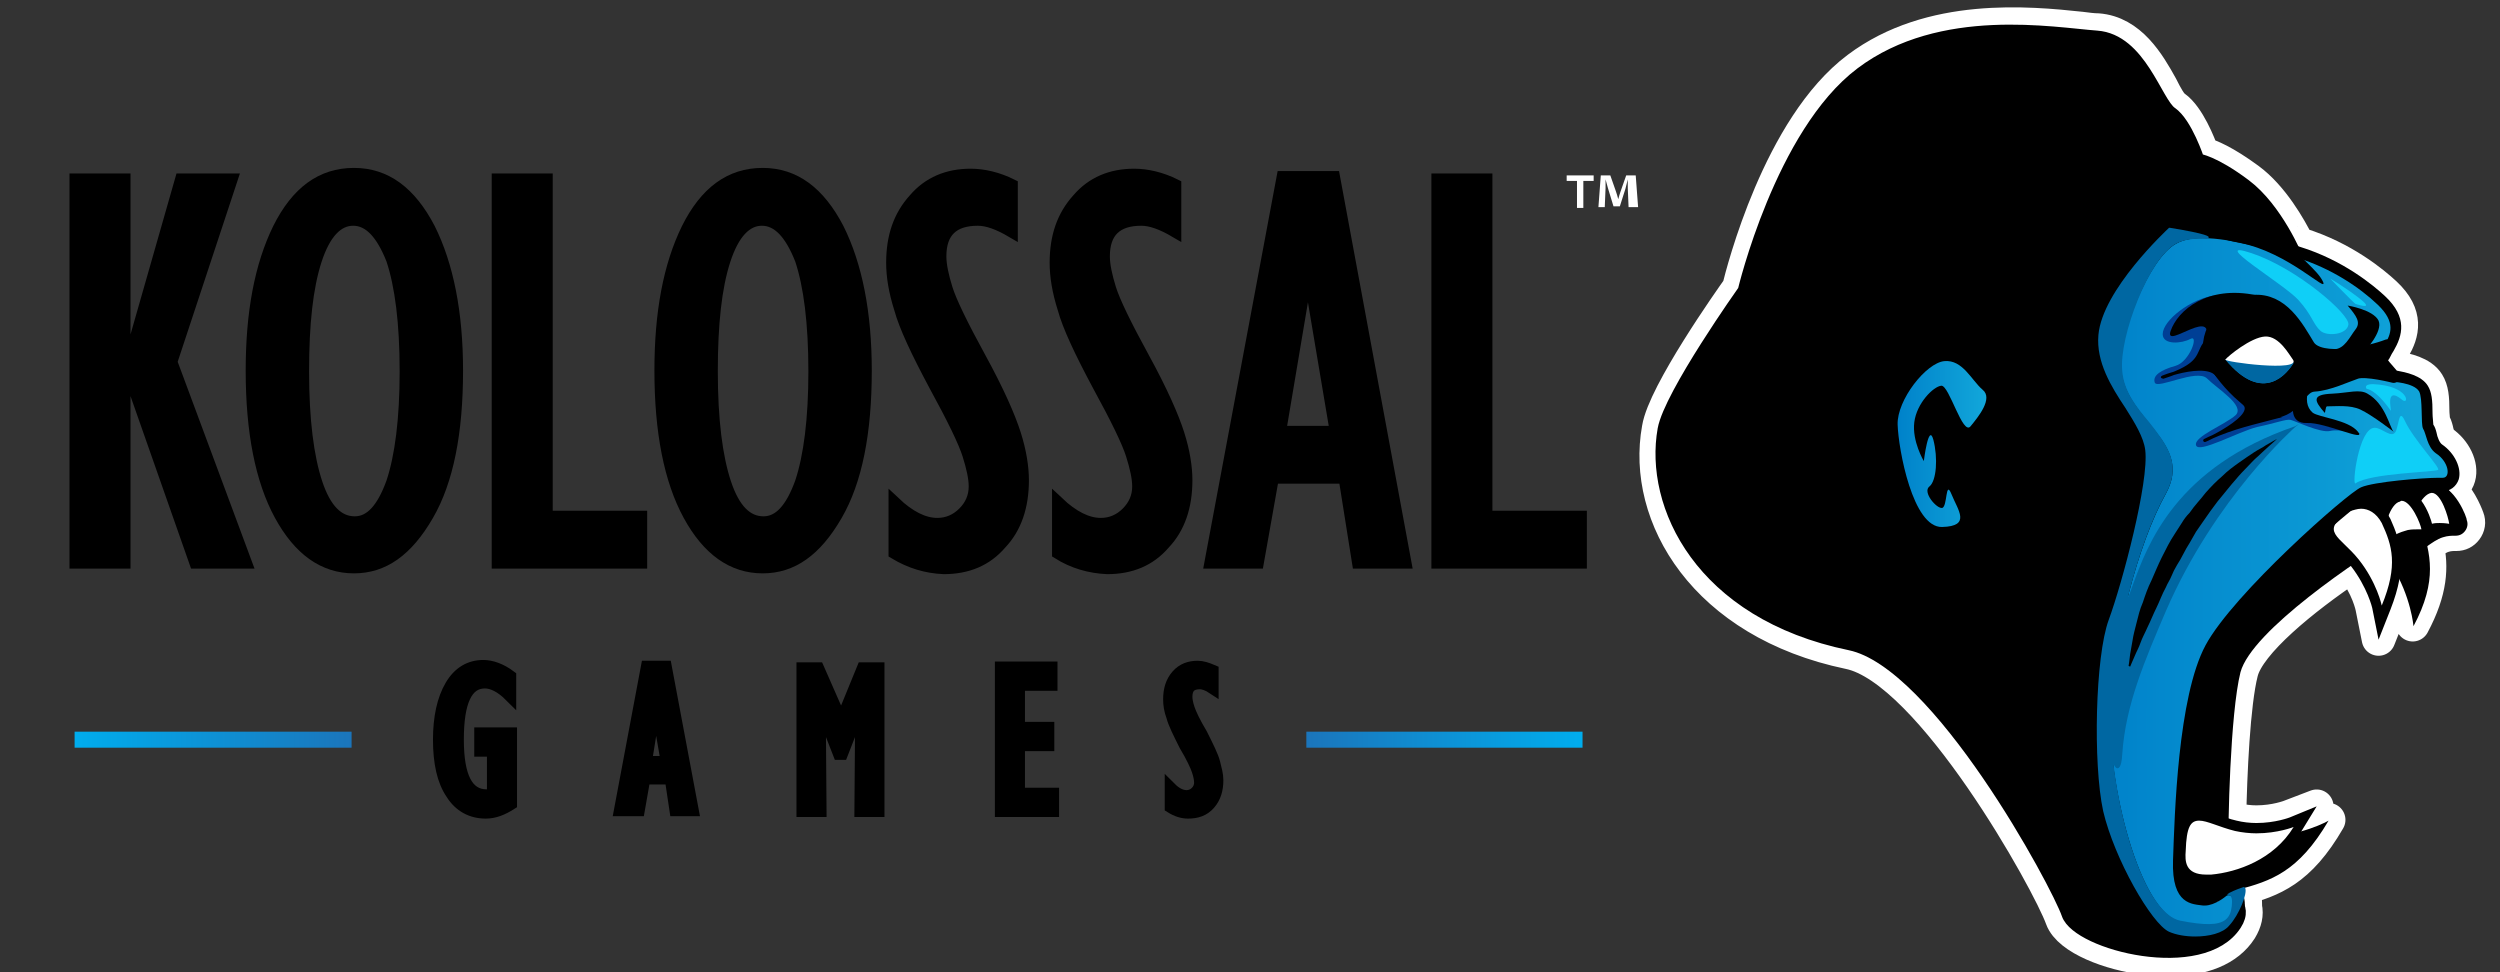 <?xml version="1.0" encoding="utf-8"?>
<!-- Generator: Adobe Illustrator 17.1.0, SVG Export Plug-In . SVG Version: 6.00 Build 0)  -->
<!DOCTYPE svg PUBLIC "-//W3C//DTD SVG 1.1//EN" "http://www.w3.org/Graphics/SVG/1.1/DTD/svg11.dtd">
<svg version="1.1" id="Layer_1" xmlns="http://www.w3.org/2000/svg" xmlns:xlink="http://www.w3.org/1999/xlink" x="0px" y="0px"
	 viewBox="0 0 315 122.5" enable-background="new 0 0 315 122.5" xml:space="preserve">
<rect x="0" y="0" width="315" height="122.5" fill="#333333" stroke="none"/>
<path fill="#FFFFFF" stroke="#FFFFFF" stroke-width="4.252" stroke-linejoin="round" stroke-miterlimit="10" d="M233,82.2
	c10.3,2.1,25.2,29,26.8,33.5c0.9,2.5,6.1,4.5,10.5,5c1,0.1,2,0.2,2.9,0.2c4.3,0,7.5-1.3,9.1-3.8c0.6-1,0.8-1.9,0.6-2.8
	c0,0,0-0.1,0-0.1c0-0.4,0-0.8-0.1-1.2c0.1-0.6,0.1-1-0.2-0.9c-0.1,0-0.1,0-0.2,0.1c0-0.1-0.1-0.1-0.1-0.2c4-1.1,7.4-2.3,11.1-8.7
	c0,0-1.2,0.7-3.3,1.3l1.8-3l-3.4,1.3c0,0-1.8,0.7-4.2,0.7c-0.8,0-1.7-0.1-2.5-0.3c-0.3-0.1-0.6-0.2-0.9-0.2
	c0.1-5.5,0.5-14.5,1.5-18.4c0.9-3.7,7.8-9.3,13.9-13.4c2.1,2.6,2.6,5.2,2.6,5.2l0.8,4l1.5-3.8c0.6-1.4,0.9-2.6,1.1-3.7
	c1.5,3.1,1.7,5.7,1.7,5.7c2.3-4.3,2.4-7.3,1.8-10c0.1,0,0.2-0.1,0.3-0.2c0.3-0.2,1.1-0.8,1.8-1c0.6-0.2,1.2-0.2,1.4-0.2
	c0,0,0.1,0,0.1,0c0,0,0.1,0,0.1,0c0.5,0,0.9-0.2,1.2-0.6c0.3-0.4,0.4-0.9,0.2-1.4c0,0-0.8-2.3-2.2-3.6c-0.1-0.1-0.1-0.2-0.2-0.2
	c0.6-0.2,1.1-0.7,1.3-1.4c0.4-1.4-0.5-3.3-2.1-4.4c-0.3-0.2-0.6-0.9-0.7-1.5c-0.1-0.4-0.2-0.7-0.4-1c0-0.3-0.1-0.9-0.1-1.4
	c0-1.7-0.1-2.7-0.6-3.5c-0.8-1.3-2.8-1.7-3.9-1.9c-0.4-0.5-0.9-1-1.1-1.3c0.1-0.1,0.2-0.3,0.3-0.5c0.1-0.2,0.2-0.4,0.4-0.7
	c1.1-1.9,1.8-4.2-1.1-6.9c-1.4-1.3-5.2-4.5-10.7-6.2c-0.1,0-0.2-0.1-0.3-0.1c-1-2-3.2-5.9-6.2-8.1c-3-2.2-4.9-3-5.8-3.2
	c-0.4-1.2-1.8-4.7-3.5-5.9c-0.5-0.3-1.1-1.4-1.7-2.6c-1.6-2.9-3.9-6.8-8-7.1c-0.6,0-1.3-0.1-2.1-0.2c-6.6-0.7-18.9-1.9-28.1,5
	c-9.9,7.4-14.5,25.7-15,27.7c-1,1.4-9.4,13.3-10.1,17.7C207,65,214.8,78.4,233,82.2z M307.6,57.7c0,0,0.1,0.1,0.1,0.1
	C307.7,57.8,307.7,57.8,307.6,57.7C307.6,57.7,307.6,57.7,307.6,57.7z M288.9,104.1C288.9,104.1,288.9,104.1,288.9,104.1
	L288.9,104.1L288.9,104.1z M280.9,104.5c0.2,0.1,0.4,0.1,0.7,0.2C281.3,104.6,281.1,104.5,280.9,104.5L280.9,104.5z"/>
<g>
	<g>
		<path d="M305.2,68.3c0,0-0.1,0-0.1,0c-0.2,0-0.4-0.2-0.5-0.4c-0.6-1.1-0.4-2.9,0.1-4.1c0.3-0.7,0.8-1.7,1.7-1.9
			c0.1,0,0.3-0.1,0.4-0.1c2,0,3.5,3.9,3.5,3.9c0.1,0.2,0,0.5-0.1,0.7c-0.1,0.2-0.4,0.3-0.6,0.3c0,0-0.2,0-0.2,0c-0.3,0-1,0-1.7,0.3
			c-1,0.4-2,1.1-2,1.1C305.5,68.2,305.3,68.3,305.2,68.3z"/>
		<path d="M306.7,62.5c1.2,0,2.5,2.7,2.8,3.4c0,0-0.1,0-0.2,0c-0.3,0-1.1,0-2,0.3c-1.1,0.4-2.2,1.3-2.2,1.3c-0.7-1.3,0.1-4.6,1.3-5
			C306.6,62.6,306.6,62.5,306.7,62.5 M306.7,61C306.7,61,306.7,61,306.7,61L306.7,61c-0.2,0-0.5,0-0.7,0.1c-0.9,0.3-1.7,1.1-2.2,2.4
			c-0.6,1.4-0.8,3.5,0,4.8c0.2,0.4,0.6,0.6,1,0.7c0.1,0,0.2,0,0.3,0c0.3,0,0.7-0.1,0.9-0.3c0.3-0.2,1.1-0.8,1.8-1
			c0.6-0.2,1.2-0.2,1.4-0.2l0.1,0c0,0,0.1,0,0.1,0c0.5,0,0.9-0.2,1.2-0.6c0.3-0.4,0.4-0.9,0.2-1.4C310.9,65.4,309.3,61,306.7,61
			L306.7,61L306.7,61z"/>
	</g>
	<g>
		<path d="M302.2,69.1c-0.2,0-0.4-0.1-0.5-0.3c-0.7-1-0.7-2.8-0.3-4.1c0.2-0.8,0.7-1.7,1.5-2.1c0.2-0.1,0.4-0.1,0.6-0.1
			c1.9,0,3.7,3.6,3.7,3.6c0.1,0.2,0.1,0.5-0.1,0.7c-0.1,0.2-0.4,0.3-0.6,0.4c0,0-0.9,0-1.8,0.5c-0.9,0.4-1.8,1.3-1.9,1.3
			C302.7,69,302.5,69.1,302.2,69.1C302.3,69.1,302.3,69.1,302.2,69.1z"/>
		<path d="M303.5,63.2c1.2,0,2.7,2.5,3,3.1c0,0-1,0-2.1,0.5s-2,1.5-2,1.5c-0.9-1.2-0.3-4.6,0.9-5.1
			C303.3,63.2,303.4,63.2,303.5,63.2 M303.5,61.7c-0.3,0-0.6,0.1-0.9,0.2c-0.9,0.4-1.6,1.3-1.9,2.6c-0.4,1.5-0.5,3.5,0.4,4.8
			c0.3,0.4,0.7,0.6,1.1,0.6c0,0,0.1,0,0.1,0c0.4,0,0.8-0.1,1-0.4c0.2-0.2,1-0.9,1.7-1.2c0.7-0.3,1.5-0.4,1.5-0.4
			c0.5,0,1-0.3,1.2-0.7s0.3-1,0.1-1.4C307.8,65.7,306,61.7,303.5,61.7L303.5,61.7z"/>
	</g>
	<path d="M301,64c1.2-0.6,3-1.3,4.1,2.2c1.1,3.5,2.1,6.9-1,12.7c0,0-0.3-3.7-2.7-7.6C298.9,67.5,295.9,66.5,301,64z"/>
</g>
<path d="M302.7,67.1c-5.7,3.4-19,12.4-20.4,17.6c-1.3,5.2-1.6,19.5-1.5,22.3s1,8.9-2,8.3c-3-0.6-6.5-0.8-6.4-5.7
	c0.1-4.9,1-23.9,3.7-28.2c2.6-4.2,18.4-20.7,21.2-21.7c2.8-1,8.7-1.2,9.2,0.8C307,62.6,302.7,67.1,302.7,67.1z"/>
<g>
	<path fill="#FFFFFF" d="M304.2,67.5c-0.1,0-0.2,0-0.3,0c-0.2-0.1-0.4-0.2-0.4-0.4c-0.4-1.2,0.1-2.9,0.8-4.1c0.4-0.7,1.1-1.5,2-1.6
		c0,0,0.2,0,0.2,0c2.1,0,3,4.5,3,4.5c0,0.3-0.1,0.5-0.2,0.7c-0.1,0.1-0.3,0.2-0.5,0.2c-0.1,0-0.1,0-0.2,0c0,0-0.4-0.1-1-0.1
		c-0.3,0-0.6,0-0.8,0.1c-1,0.2-2.1,0.8-2.1,0.8C304.4,67.5,304.3,67.5,304.2,67.5z"/>
	<path d="M306.4,62.1c1.2,0,2.1,3.1,2.2,3.9c0,0-0.5-0.1-1.2-0.1c-0.3,0-0.6,0-1,0.1c-1.1,0.2-2.4,0.9-2.4,0.9
		C303.6,65.4,305.1,62.2,306.4,62.1C306.4,62.1,306.4,62.1,306.4,62.1 M306.4,60.6C306.4,60.6,306.4,60.6,306.4,60.6
		c-0.1,0-0.2,0-0.3,0c-1,0.1-1.8,0.8-2.6,2c-0.8,1.3-1.4,3.3-0.9,4.7c0.2,0.4,0.5,0.7,0.9,0.9c0.2,0.1,0.4,0.1,0.5,0.1
		c0.2,0,0.5-0.1,0.7-0.2c0.3-0.1,1.2-0.6,1.9-0.7c0.2,0,0.4-0.1,0.7-0.1c0.5,0,0.9,0.1,0.9,0.1c0.1,0,0.2,0,0.3,0
		c0.4,0,0.7-0.1,1-0.4c0.4-0.3,0.6-0.8,0.5-1.3C310.2,65.7,309.3,60.6,306.4,60.6L306.4,60.6z"/>
</g>
<g>
	<path fill="#FFFFFF" d="M300.8,68.7c-0.1,0-0.1,0-0.2,0c-0.2-0.1-0.4-0.2-0.5-0.4c-0.5-1.1-0.2-2.9,0.4-4.1
		c0.3-0.7,0.9-1.6,1.8-1.8c0.1,0,0.2,0,0.3,0c2,0,3.3,4.2,3.3,4.2c0.1,0.2,0,0.5-0.2,0.7c-0.1,0.2-0.3,0.2-0.6,0.2c0,0-0.1,0-0.1,0
		c0,0-0.2,0-0.5,0c-0.3,0-0.8,0-1.3,0.2c-1,0.3-2,1-2.1,1C301,68.7,300.9,68.7,300.8,68.7z"/>
	<path d="M302.6,63.1c1.2,0,2.4,2.9,2.5,3.6c0,0-0.2,0-0.6,0c-0.4,0-1,0-1.5,0.2c-1.1,0.3-2.3,1.1-2.3,1.1c-0.6-1.3,0.5-4.6,1.7-4.8
		C302.5,63.1,302.6,63.1,302.6,63.1 M302.6,61.6l0,1.5L302.6,61.6c-0.2,0-0.3,0-0.5,0.1c-0.9,0.2-1.7,1-2.4,2.2
		c-0.7,1.4-1.1,3.4-0.4,4.8c0.2,0.4,0.5,0.7,1,0.8c0.1,0,0.3,0.1,0.4,0.1c0.3,0,0.6-0.1,0.8-0.3c0.3-0.2,1.1-0.7,1.8-0.9
		c0.4-0.1,0.8-0.1,1.1-0.1c0.3,0,0.4,0,0.4,0c0.1,0,0.1,0,0.2,0c0.4,0,0.8-0.2,1.1-0.5c0.3-0.4,0.5-0.9,0.4-1.4
		C306.6,66.3,305.4,61.6,302.6,61.6L302.6,61.6z"/>
</g>
<g>
	<path fill="#FFFFFF" d="M299.5,76.5c0,0-0.6-2.8-2.8-5.5c-0.5-0.7-1.1-1.2-1.6-1.7c-1-0.9-1.7-1.7-1.6-2.7c0.1-0.8,0.8-1.6,2.3-2.6
		c0.5-0.3,1.1-0.5,1.7-0.5c1.3,0,2.5,0.8,3.1,2.2c1.3,2.9,2.2,5.6,0,10.9l-0.8,1.9L299.5,76.5z"/>
	<path d="M297.5,64.1c0.9,0,1.9,0.5,2.6,1.8c1.3,2.8,2.1,5.3,0,10.4c0,0-0.6-2.9-2.9-5.8c-2.4-3-5.1-3.5-1.1-6.1
		C296.5,64.3,297,64.1,297.5,64.1 M297.5,62.9L297.5,62.9c-0.7,0-1.5,0.2-2.1,0.6c-1.2,0.8-2.5,1.7-2.6,3c-0.1,1.3,0.8,2.2,1.8,3.1
		c0.5,0.5,1,1,1.6,1.7c2.1,2.7,2.7,5.3,2.7,5.3l0.8,4l1.5-3.8c2.2-5.6,1.3-8.5,0-11.4C300.4,63.8,299.1,62.9,297.5,62.9L297.5,62.9z
		"/>
</g>
<path stroke="#000000" stroke-width="1.488" stroke-miterlimit="10" d="M308.2,60.4c0.8,0.2-5.3-7.8-5.3-8.9s-1.5-4.6-2.5-5.1
	c-1.1-0.4-2.1-1.7,0-3c2.1-1.3,0-5.1-3.6-7.6c-3.6-2.5-7.4-3.4-7.4-3.4s-2.5-6.1-6.5-9.1c-4-3-5.9-3.2-5.9-3.2s-1.5-4.6-3.4-5.9
	s-3.9-9.2-9.4-9.6s-19.6-3-29.7,4.6s-14.8,27.4-14.8,27.4s-9.3,13.1-10.1,17.5c-1.7,9.5,4.6,23.2,23.5,27.1
	c11.1,2.3,26.1,30.2,27.4,34c1.3,3.8,17,7.8,21.2,1.3c1.7-2.6-1.2-3.8-1.2-3.8s-7.4,5.5-6.7-7c0.6-12.4,1.5-24.2,8-30.1
	s14.1-15,17.9-15.2C303.6,60.4,304.4,59.3,308.2,60.4z"/>
<g>
	
		<linearGradient id="SVGID_1_" gradientUnits="userSpaceOnUse" x1="-28.494" y1="73.357" x2="15.606" y2="73.357" gradientTransform="matrix(-1 0 0 1 280.699 0)">
		<stop  offset="0" style="stop-color:#12A7DA"/>
		<stop  offset="1" style="stop-color:#0082CA"/>
	</linearGradient>
	<path fill="url(#SVGID_1_)" d="M278.3,117.4c-1,0-2.2-0.1-3.7-0.5c-6.1-1.2-9.9-19.1-9.5-27.6c0.4-9.1,3.5-21,7.1-27.6
		c1.8-3.3,0.1-5.4-2-8c-1.6-1.9-3.3-4.1-3.6-7c-0.5-4.7,3.5-14.9,7.3-16.8c0.9-0.5,2.1-0.7,3.6-0.7c3.9,0,9.1,1.6,12.2,2.6
		c3.7,1.2,7.6,3.4,10.4,6c2.5,2.4,2,4.3,1,6c-0.1,0.2-0.3,0.5-0.4,0.7c-0.5,0.9-0.5,0.9-0.4,1c0.2,0.4,1,1.3,1.5,1.9
		c0.9,0.1,2.9,0.4,3.7,1.5c0.4,0.6,0.4,1.6,0.5,3.1c0,0.6,0,1.4,0.1,1.7c0.1,0.2,0.2,0.6,0.3,0.9c0.2,0.7,0.4,1.5,1,1.9
		c1.5,1,2.1,2.6,1.8,3.5c-0.2,0.6-0.7,1-1.3,1l-0.2,0c-0.1,0-0.2,0-0.4,0c-2.2,0-8.2,0.5-9.5,1.1c-1.6,0.7-15.8,13.1-19.2,19.6
		c-3.3,6.3-3.8,21-4,26.6l0,0.2c-0.1,4.6,1.5,4.7,2.8,4.9l0.3,0c0,0,0.1,0,0.1,0c0.8,0,1.9-0.8,2.2-1l0.1-0.1l0.1,0
		c0.1,0,0.3-0.1,0.6-0.1c0.3,0,0.7,0.1,0.9,0.4c0.4,0.4,0.5,1,0.4,2C281.9,116.5,280.7,117.4,278.3,117.4z"/>
	<path d="M277.5,30c3.8,0,8.8,1.6,12,2.5c4.2,1.3,7.8,3.7,10.1,5.9c2.3,2.2,1.7,3.7,0.8,5.1c-0.8,1.4-1.2,1.8-0.8,2.4
		c0.4,0.6,1.8,2.2,1.8,2.2s2.7,0.1,3.4,1.2c0.5,0.9,0.2,4.1,0.5,4.7c0.4,0.6,0.5,2.3,1.6,3.1c1.7,1.1,1.9,3.1,0.9,3.1
		c0,0-0.1,0-0.1,0c-0.1,0-0.2,0-0.4,0c-2,0-8.2,0.5-9.8,1.2c-1.7,0.7-16.1,13.4-19.6,19.9c-3.5,6.5-3.9,21.4-4.1,27.1
		c-0.2,5.7,2.5,5.5,3.8,5.7c0.1,0,0.1,0,0.2,0c1.3,0,2.7-1.2,2.7-1.2s0.1-0.1,0.3-0.1c0.3,0,0.7,0.2,0.6,1.5
		c-0.1,1.4-0.8,2.3-3.1,2.3c-0.9,0-2.1-0.1-3.5-0.4c-5.2-1.1-9.3-17.6-8.9-26.8s3.5-20.9,7-27.2c3.5-6.4-4.9-9.1-5.6-15.4
		c-0.5-4.5,3.5-14.3,6.9-16.1C275.1,30.2,276.2,30,277.5,30 M277.5,28.5c-1.6,0-2.9,0.3-4,0.8c-4.1,2.1-8.2,12.6-7.7,17.6
		c0.3,3.1,2.2,5.4,3.8,7.4c2.3,2.9,3.5,4.5,2,7.2c-3.7,6.7-6.8,18.6-7.2,27.9c-0.4,8.9,3.5,27,10,28.4c1.5,0.3,2.8,0.5,3.8,0.5
		c2.8,0,4.4-1.2,4.6-3.7c0.1-0.7,0.1-1.8-0.6-2.5c-0.4-0.4-0.9-0.6-1.4-0.6c-0.5,0-0.8,0.2-0.9,0.2l-0.2,0.1l-0.1,0.1
		c-0.4,0.3-1.3,0.9-1.8,0.9c-0.2,0-0.3,0-0.4,0c-1.2-0.1-2.3-0.2-2.1-4.1l0-0.2c0.2-5.5,0.6-20.1,3.9-26.3
		c3.2-6.1,17.2-18.4,18.9-19.2c1.2-0.5,7.1-1.1,9.2-1.1c0.1,0,0.2,0,0.3,0c0.1,0,0.2,0,0.2,0c0.9,0,1.7-0.6,2-1.5
		c0.4-1.4-0.5-3.3-2.1-4.4c-0.3-0.2-0.6-0.9-0.7-1.5c-0.1-0.4-0.2-0.7-0.4-1c0-0.3-0.1-0.9-0.1-1.4c0-1.7-0.1-2.7-0.6-3.5
		c-0.8-1.3-2.8-1.7-3.9-1.9c-0.4-0.5-0.9-1-1.1-1.3c0.1-0.1,0.2-0.3,0.3-0.5c0.1-0.2,0.2-0.4,0.4-0.7c1.1-1.9,1.8-4.2-1.1-6.9
		c-1.4-1.3-5.2-4.5-10.7-6.2C286.7,30.2,281.5,28.5,277.5,28.5L277.5,28.5z"/>
</g>
<g>
	<path fill="#003F95" d="M279.2,37.2c-3.2,0.4-6.7,3.2-6.7,4.9c0,1.4,2.4,1.2,3.5,0.6c1.1-0.6-0.1,2.9-1.9,3.4
		c-1.8,0.5-2.9,1.2-2.6,2.1s5.3-1.8,6.6-0.5s4.8,3.4,3.6,4.6c-1.3,1.2-5.3,2.7-5,3.8c0.3,1.1,5.3-1.7,7.7-2.3c2.4-0.5,3.6-1,4.2-0.9
		c0.5,0.1,3.8,1.7,5,1.4s3.9,0.4,3.9,0.4s-6-2.2-6.5-2.4c-0.5-0.2-1.8-1.6-1.8-1.6s-4.2,1.2-5.7-0.1c-1.6-1.3-4.7-5.9-4.4-7.6
		c0.2-1.7,0.9-4.8,0.9-4.8L279.2,37.2z"/>
</g>
<path stroke="#000000" stroke-width="1.488" stroke-linejoin="round" stroke-miterlimit="10" d="M300.8,43.5c-2,0.8-8.5,2.3-9.9,0
	c-1.4-2.3-3.3-5.9-7-5.6s-6.3,4.2-5.4,6.8c0.9,2.6,5.7,7.8,8.4,7.2s2.9-3.2,4.7-3.3c1.8-0.1,4.1-1.2,5.3-1.6
	c1.2-0.4,4.7,0.5,4.7,0.5s-1.9-0.8-2-1.6S300.8,43.5,300.8,43.5z"/>
<path d="M290.9,48.8c-0.4,1.5-0.3,2.5,0.5,3.2c0.8,0.6,4.5,0.9,5.7,2.4c1.2,1.4-4.1-1.2-6.4-1.1c-2.4,0.1-1.7-2.5-1.7-2.5
	L290.9,48.8z"/>
<path d="M301.6,54.4c-0.5-0.5-1-3.5-3.3-4.8c-1-0.6-2.4-0.1-4.4,0c-2.7,0.1-2.3,0.9-1,2.4c0.1,0.1,0.1-0.8,0.3-0.8
	c1.2,0,2.9-0.2,4.2,0.4C298.9,52.3,301.6,54.4,301.6,54.4z"/>
<linearGradient id="SVGID_2_" gradientUnits="userSpaceOnUse" x1="239.193" y1="55.812" x2="250.318" y2="55.812">
	<stop  offset="0" style="stop-color:#0082CA"/>
	<stop  offset="1" style="stop-color:#12A7DA"/>
</linearGradient>
<path fill="url(#SVGID_2_)" d="M248.3,53.7c0.9-1.1,2.9-3.5,1.5-4.6c-1.4-1.2-2.5-3.8-4.8-3.6c-2.3,0.2-6,4.9-5.9,8s1.9,13,5.6,12.9
	c3.7-0.1,2-2.1,1.2-4.1c-0.8-2-0.5,1.6-1.2,1.7c-0.7,0.1-2.5-2-1.6-2.7c0.9-0.7,1.1-3.6,0.5-5.9c-0.6-2.2-1.2,2.7-1.2,2.7
	s-1.5-2.5-1.2-4.9s2.4-4.5,3.4-4.6S247.3,55,248.3,53.7z"/>
<path fill="#0082CA" d="M289,45.7c-0.7,1.2-3.8,5.4-8.6-0.4L289,45.7z"/>
<path fill="#0067A2" d="M289,45.7c-0.7,1.2-3.8,5.4-8.6-0.4L289,45.7z"/>
<path fill="#FFFFFF" d="M288.9,45.3c-0.4-0.5-1.7-3-3.5-2.9c-1.8,0.1-4.7,2.5-5,2.9C280.1,45.6,290.1,46.9,288.9,45.3z"/>
<path stroke="#000000" stroke-width="0.398" stroke-miterlimit="10" d="M287,52.5c-3,0.8-5.5,1.3-8.6,2.7c-3,1.4,6.2-2.4,4.4-4.3
	C280.9,49.1,287,52.5,287,52.5z"/>
<path stroke="#000000" stroke-width="0.398" stroke-miterlimit="10" d="M277.7,43.4c-0.8,1.2-0.4,2.4-4.2,3.8s4-2.1,5.8,0
	C281.1,49.4,277.7,43.4,277.7,43.4z"/>
<path d="M284.3,37.2c-6.2-1.3-9.9,1.9-10.8,4.5s6.3-3.8,4.2,1.8C276.9,45.7,284.3,37.2,284.3,37.2z"/>
<path d="M288.5,30.6c1.2,1.9,3.5,3.4,4.2,4.9c0.7,1.6-4.3-3.7-10.5-4.9C275.9,29.4,288.5,30.6,288.5,30.6z"/>
<path d="M295.8,38.5c1.1,1.3,1.7,2.1,1,3c-0.7,0.9-1.4,2.5-2.7,2.5c-1.3,0,3.8,0.3,3.8,0.3s2.4-2.5,1.8-3.9
	C299,39,295.8,38.5,295.8,38.5z"/>
<g>
	<path d="M277.4,109.6c0.2,1.5,0.5,3.6,4.6,2.5c4.1-1.1,7.6-2.2,11.4-8.7c0,0-3.4,2-8.6,2.1C279.5,105.5,276.7,103.3,277.4,109.6z"
		/>
</g>
<g>
	<path fill="#FFFFFF" d="M277.9,110.7c-1.1,0-2-0.3-2.5-0.9c-0.8-0.8-0.7-2.1-0.7-2.8c0.1-2.1,0.4-4.2,2.3-4.2
		c0.6,0,1.4,0.3,2.2,0.6c0.7,0.2,1.5,0.5,2.4,0.7c0.8,0.2,1.7,0.3,2.6,0.3c2.6,0,4.4-0.7,4.5-0.8l1.7-0.7l-1,1.6
		c-2.5,4.1-7.3,5.9-10.8,6.2C278.4,110.7,278.1,110.7,277.9,110.7z"/>
	<path d="M277.1,103.4c1,0,2.5,0.8,4.5,1.3c0.9,0.2,1.9,0.3,2.7,0.3c2.7,0,4.7-0.8,4.7-0.8c-2.5,4.1-7.1,5.7-10.4,6
		c-0.2,0-0.4,0-0.6,0c-2.7,0-2.7-1.7-2.6-3C275.5,104.2,276,103.4,277.1,103.4 M291.9,101.6l-3.4,1.4c0,0-1.8,0.7-4.2,0.7
		c-0.8,0-1.7-0.1-2.5-0.3c-0.9-0.2-1.6-0.5-2.3-0.7c-0.9-0.3-1.7-0.6-2.4-0.6c-2.7,0-2.8,3.3-2.9,4.8c0,0.8-0.1,2.2,0.9,3.3
		c0.7,0.7,1.6,1,2.9,1c0.2,0,0.5,0,0.7,0c1.8-0.2,8-1.1,11.3-6.5L291.9,101.6L291.9,101.6z"/>
</g>
<g>
	<path fill="#0FCFF7" d="M303,53c1.1,2.4,4.5,5.9,4.2,6.2c-0.4,0.3-8.5,0.4-10.4,1.7c-0.5,0.4,0.4-7,2.4-7c1,0,2.2,1.5,2.7,0.4
		C302.3,53.2,302.3,51.5,303,53z"/>
</g>
<g>
	<path fill="#0FCFF7" d="M302.7,50.4c0.9,0.7,0.9-1.8-3.7-2c-1.3,0-0.8,0.6-0.8,0.6s1.1,0,3,2.7C301.5,52.2,300.3,48.4,302.7,50.4z"
		/>
</g>
<g>
	<path fill="#0FCFF7" d="M292.4,41.7c0.8,0.7,3.3,0.5,3.5-0.8c0.2-1.3-6.5-7.1-12.2-9s4.1,3.9,5.9,5.9S291.4,40.8,292.4,41.7z"/>
</g>
<g>
	<path fill="#58595B" d="M279.3,113.7c0,0,0.2-0.1,0.4-0.2C279.6,113.5,279.4,113.6,279.3,113.7L279.3,113.7z"/>
	<path fill="#0067A2" d="M289.2,53.7c-15.1,5.2-18.6,14.9-20.5,20.1c-0.2,0.5-0.3,0.9-0.5,1.3c0,0.1-0.1,0.1-0.1,0.2
		c1.3-5.2,3-9.9,4.8-13.1c2.1-3.8,0-6.3-2.1-9c-1.6-1.9-3.2-3.9-3.4-6.5c-0.4-4.3,3.4-14.2,6.8-16c0.9-0.5,2.2-0.7,3.8-0.6
		c0.1,0,0.3-0.1,0.3-0.2c0-0.1,0-0.4-4.9-1.2l-0.1,0l0,0c-0.3,0.3-8.4,7.8-8.9,13.5c-0.3,3.4,1.6,6.5,3.4,9.2
		c1.2,1.9,2.3,3.7,2.5,5.3c0.5,4-2.9,16.8-4.6,21.4c-1.7,4.6-2,18.1-0.7,24.1c1.4,6,6.1,14.2,8.3,15.2c0.9,0.4,2.1,0.6,3.3,0.6
		c1.7,0,3.5-0.4,4.3-1.4c1.2-1.3,2.3-4,2-4.7c-0.1-0.1-0.2-0.2-0.3-0.1c-0.3,0.1-0.9,0.3-1.7,0.7l-0.3,0.2l0.3,0.1
		c0.3,0.1,0.4,0.6,0.3,1.4c-0.1,0.8-0.3,1.3-0.8,1.7c-0.9,0.7-2.7,0.7-5.7,0.1c-3.9-0.8-7.3-10.6-8.4-19.7c0.2,0.3,0.3,0.5,0.5,0.5
		c0.1,0,0.5,0,0.6-1.7c0.4-6.3,2.9-12,5.5-18.1c6.2-14.3,16.2-23.1,16.3-23.2l0.5-0.4L289.2,53.7z"/>
</g>
<g>
	<path d="M286.9,55.3c0,0-0.4,0.4-1.1,1c-0.3,0.3-0.8,0.7-1.3,1.2c-0.5,0.4-1,1-1.6,1.6c-0.6,0.6-1.1,1.2-1.7,1.9
		c-0.6,0.7-1.2,1.5-1.8,2.2c-0.6,0.8-1.2,1.6-1.8,2.5c-0.3,0.4-0.6,0.9-0.9,1.3l-0.8,1.4c-0.6,0.9-1,1.9-1.6,2.8
		c-0.3,0.5-0.5,0.9-0.7,1.4c-0.2,0.5-0.5,0.9-0.7,1.4c-0.5,0.9-0.8,1.8-1.2,2.6c-0.4,0.8-0.7,1.6-1.1,2.4c-0.3,0.7-0.7,1.4-0.9,2
		c-0.2,0.6-0.5,1.1-0.7,1.6c-0.4,0.9-0.6,1.4-0.6,1.4l-0.2-0.1c0,0,0.1-0.5,0.2-1.5c0.1-0.5,0.2-1.1,0.3-1.7
		c0.1-0.7,0.3-1.4,0.5-2.2c0.2-0.8,0.4-1.7,0.8-2.6c0.3-0.9,0.6-1.8,1.1-2.8c0.4-0.9,0.8-1.9,1.3-2.9c0.5-1,1-2,1.6-2.9l0.9-1.4
		c0.3-0.5,0.6-0.9,1-1.3c0.6-0.9,1.4-1.7,2-2.5c0.7-0.8,1.4-1.5,2.1-2.1c0.7-0.7,1.4-1.2,2.1-1.7c0.7-0.5,1.3-0.9,1.9-1.3
		c0.6-0.4,1.1-0.6,1.5-0.9C286.4,55.6,286.9,55.3,286.9,55.3z"/>
</g>
<g>
	<path fill="#0FCFF7" d="M296.8,38.3c0.7,0.2,2.3,0.7,0.5-0.7s-3.7-2.5-3.7-2.5S296.6,38.2,296.8,38.3z"/>
</g>
<g>
	<g>
		<path fill="#FFFFFF" d="M200.8,22.1v0.7h-1.3v3.4h-0.8v-3.4h-1.3v-0.7H200.8z M205.2,26.1l-0.1-2.4c0-0.3,0-0.7,0-1.1h0
			c-0.1,0.4-0.2,0.8-0.3,1.2l-0.7,2.2h-0.8l-0.7-2.3c-0.1-0.3-0.2-0.8-0.3-1.1h0c0,0.4,0,0.8,0,1.1l-0.1,2.4h-0.8l0.3-4h1.2l0.7,2
			c0.1,0.3,0.2,0.6,0.3,1h0c0.1-0.4,0.2-0.7,0.3-1l0.7-2h1.2l0.3,4H205.2z"/>
	</g>
</g>
<g>
	<path stroke="#000000" stroke-width="1.488" stroke-miterlimit="10" d="M64.4,92.5v8.8c-1.1,0.7-2.1,1.1-3.2,1.1
		c-1.8,0-3.3-0.8-4.3-2.4c-1.1-1.6-1.6-3.9-1.6-6.8c0-2.8,0.5-5.1,1.5-6.8c1-1.7,2.4-2.5,4.1-2.5c1,0,2.2,0.4,3.4,1.3v2.5
		C63.1,86.5,62,86,61.1,86c-2.3,0-3.4,2.4-3.4,7.2c0,4.7,1.2,7,3.6,7c0.2,0,0.5,0,0.8-0.1v-5.5h-1.6v-2.2H64.4z"/>
	<path stroke="#000000" stroke-width="1.488" stroke-miterlimit="10" d="M78.1,102.1l3.4-18.1h2.4l3.4,18.1h-2.2l-0.6-4h-3.3
		l-0.7,4H78.1z M81.4,96H84l-1.3-7.5h-0.1L81.4,96z"/>
	<path stroke="#000000" stroke-width="1.488" stroke-miterlimit="10" d="M106,90.8l2.7-6.6h2v18h-2.3l0.1-13l-0.1-0.1l-2.3,5.9
		h-0.4l-2.3-5.9l-0.1,0.1l0.1,13h-2.3v-18h2L106,90.8z"/>
	<path stroke="#000000" stroke-width="1.488" stroke-miterlimit="10" d="M126.1,102.1v-18h6.4v2.2h-4.1v5.4h3.7v2.2h-3.7v6.1h4.3
		v2.2H126.1z"/>
	<path stroke="#000000" stroke-width="1.488" stroke-miterlimit="10" d="M147.5,101.7v-2.4c0.7,0.7,1.4,1,2,1
		c0.5,0,0.9-0.2,1.2-0.5c0.3-0.3,0.5-0.7,0.5-1.2c0-0.4-0.1-0.9-0.3-1.5c-0.2-0.6-0.7-1.7-1.6-3.2c-0.8-1.6-1.4-2.8-1.6-3.6
		c-0.3-0.8-0.4-1.5-0.4-2.2c0-1.2,0.3-2.2,1-3c0.7-0.8,1.6-1.1,2.6-1.1c0.6,0,1.2,0.2,1.9,0.5v2.2c-0.6-0.4-1.2-0.6-1.6-0.6
		c-1.2,0-1.7,0.6-1.7,1.7c0,0.4,0.1,0.9,0.3,1.5c0.2,0.6,0.7,1.7,1.6,3.2c0.8,1.6,1.4,2.8,1.6,3.6c0.2,0.8,0.4,1.5,0.4,2.2
		c0,1.2-0.3,2.2-1,3c-0.7,0.8-1.6,1.1-2.7,1.1C149,102.4,148.3,102.2,147.5,101.7z"/>
</g>
<g>
	
		<linearGradient id="SVGID_3_" gradientUnits="userSpaceOnUse" x1="-173.554" y1="-111.36" x2="-138.725" y2="-111.36" gradientTransform="matrix(-1 0 0 -1 -129.293 -18.154)">
		<stop  offset="0" style="stop-color:#1B75BB"/>
		<stop  offset="1" style="stop-color:#00ADEE"/>
	</linearGradient>
	<line fill="none" stroke="url(#SVGID_3_)" stroke-width="2.017" stroke-miterlimit="10" x1="9.4" y1="93.2" x2="44.3" y2="93.2"/>
	<linearGradient id="SVGID_4_" gradientUnits="userSpaceOnUse" x1="164.559" y1="93.206" x2="199.388" y2="93.206">
		<stop  offset="0" style="stop-color:#1B75BB"/>
		<stop  offset="1" style="stop-color:#00ADEE"/>
	</linearGradient>
	
		<line fill="none" stroke="url(#SVGID_4_)" stroke-width="2.017" stroke-miterlimit="10" x1="199.4" y1="93.2" x2="164.6" y2="93.2"/>
</g>
<g>
	<path stroke="#000000" stroke-width="1.488" stroke-miterlimit="10" d="M9.5,70.9V22.6h6.2v48.3H9.5z M24.6,70.9l-8.6-24.5
		l6.8-23.8h6.4l-7.6,23L31,70.9H24.6z"/>
	<path stroke="#000000" stroke-width="1.488" stroke-miterlimit="10" d="M44.6,71.5c-3.8,0-6.9-2.2-9.3-6.6
		c-2.4-4.4-3.6-10.5-3.6-18.2c0-7.3,1.1-13.2,3.4-17.9c2.3-4.6,5.4-6.9,9.5-6.9c4,0,7.1,2.3,9.5,6.9c2.3,4.6,3.5,10.6,3.5,17.9
		c0,7.8-1.2,13.9-3.7,18.2C51.3,69.4,48.3,71.5,44.6,71.5z M44.5,27.7c-2,0-3.6,1.7-4.7,5.1c-1.1,3.4-1.6,8-1.6,14
		c0,6.1,0.6,10.8,1.7,14.1c1.1,3.3,2.7,4.9,4.8,4.9c2,0,3.5-1.7,4.7-5c1.1-3.3,1.7-8,1.7-14c0-6.1-0.6-10.8-1.7-14.1
		C48.1,29.4,46.5,27.7,44.5,27.7z"/>
	<path stroke="#000000" stroke-width="1.488" stroke-miterlimit="10" d="M62.7,70.9V22.6h6.2v42.5h11.9v5.8H62.7z"/>
	<path stroke="#000000" stroke-width="1.488" stroke-miterlimit="10" d="M96.1,71.5c-3.8,0-6.9-2.2-9.3-6.6
		c-2.4-4.4-3.6-10.5-3.6-18.2c0-7.3,1.1-13.2,3.4-17.9c2.3-4.6,5.4-6.9,9.5-6.9c4,0,7.1,2.3,9.5,6.9c2.3,4.6,3.5,10.6,3.5,17.9
		c0,7.8-1.2,13.9-3.7,18.2C102.8,69.4,99.8,71.5,96.1,71.5z M96,27.7c-2,0-3.6,1.7-4.7,5.1c-1.1,3.4-1.6,8-1.6,14
		c0,6.1,0.6,10.8,1.7,14.1c1.1,3.3,2.7,4.9,4.8,4.9c2,0,3.5-1.7,4.7-5c1.1-3.3,1.7-8,1.7-14c0-6.1-0.6-10.8-1.7-14.1
		C99.6,29.4,98,27.7,96,27.7z"/>
	<path stroke="#000000" stroke-width="1.488" stroke-miterlimit="10" d="M112.7,69.7v-6.4c1.9,1.8,3.7,2.7,5.4,2.7
		c1.3,0,2.4-0.5,3.3-1.4c0.9-0.9,1.4-2,1.4-3.3c0-1.1-0.3-2.4-0.8-4c-0.5-1.6-1.9-4.5-4.2-8.7c-2.3-4.3-3.8-7.5-4.4-9.7
		c-0.7-2.2-1-4.1-1-5.8c0-3.3,0.9-5.9,2.8-8c1.8-2.1,4.2-3.1,7.1-3.1c1.6,0,3.4,0.4,5.2,1.3v5.9c-1.7-1-3.1-1.5-4.3-1.5
		c-3.1,0-4.7,1.5-4.7,4.6c0,1.1,0.3,2.5,0.8,4.1c0.5,1.6,1.9,4.5,4.2,8.7c2.3,4.2,3.7,7.4,4.4,9.6c0.7,2.2,1,4.2,1,5.8
		c0,3.3-0.9,6-2.8,8c-1.8,2.1-4.2,3.1-7.2,3.1C116.7,71.5,114.7,70.9,112.7,69.7z"/>
	<path stroke="#000000" stroke-width="1.488" stroke-miterlimit="10" d="M133.3,69.7v-6.4c1.9,1.8,3.7,2.7,5.4,2.7
		c1.3,0,2.4-0.5,3.3-1.4c0.9-0.9,1.4-2,1.4-3.3c0-1.1-0.3-2.4-0.8-4c-0.5-1.6-1.9-4.5-4.2-8.7c-2.3-4.3-3.8-7.5-4.4-9.7
		c-0.7-2.2-1-4.1-1-5.8c0-3.3,0.9-5.9,2.8-8c1.8-2.1,4.2-3.1,7.1-3.1c1.6,0,3.4,0.4,5.2,1.3v5.9c-1.7-1-3.1-1.5-4.3-1.5
		c-3.1,0-4.7,1.5-4.7,4.6c0,1.1,0.3,2.5,0.8,4.1c0.5,1.6,1.9,4.5,4.2,8.7c2.3,4.2,3.7,7.4,4.4,9.6c0.7,2.2,1,4.2,1,5.8
		c0,3.3-0.9,6-2.8,8c-1.8,2.1-4.2,3.1-7.2,3.1C137.3,71.5,135.2,70.9,133.3,69.7z"/>
	<path stroke="#000000" stroke-width="1.488" stroke-miterlimit="10" d="M152.5,70.9l9.1-48.6h6.5l9,48.6h-6l-1.7-10.7h-9
		l-1.9,10.7H152.5z M161.3,54.4h7l-3.4-20.2h-0.2L161.3,54.4z"/>
	<path stroke="#000000" stroke-width="1.488" stroke-miterlimit="10" d="M181.1,70.9V22.6h6.2v42.5h11.9v5.8H181.1z"/>
</g>
</svg>

